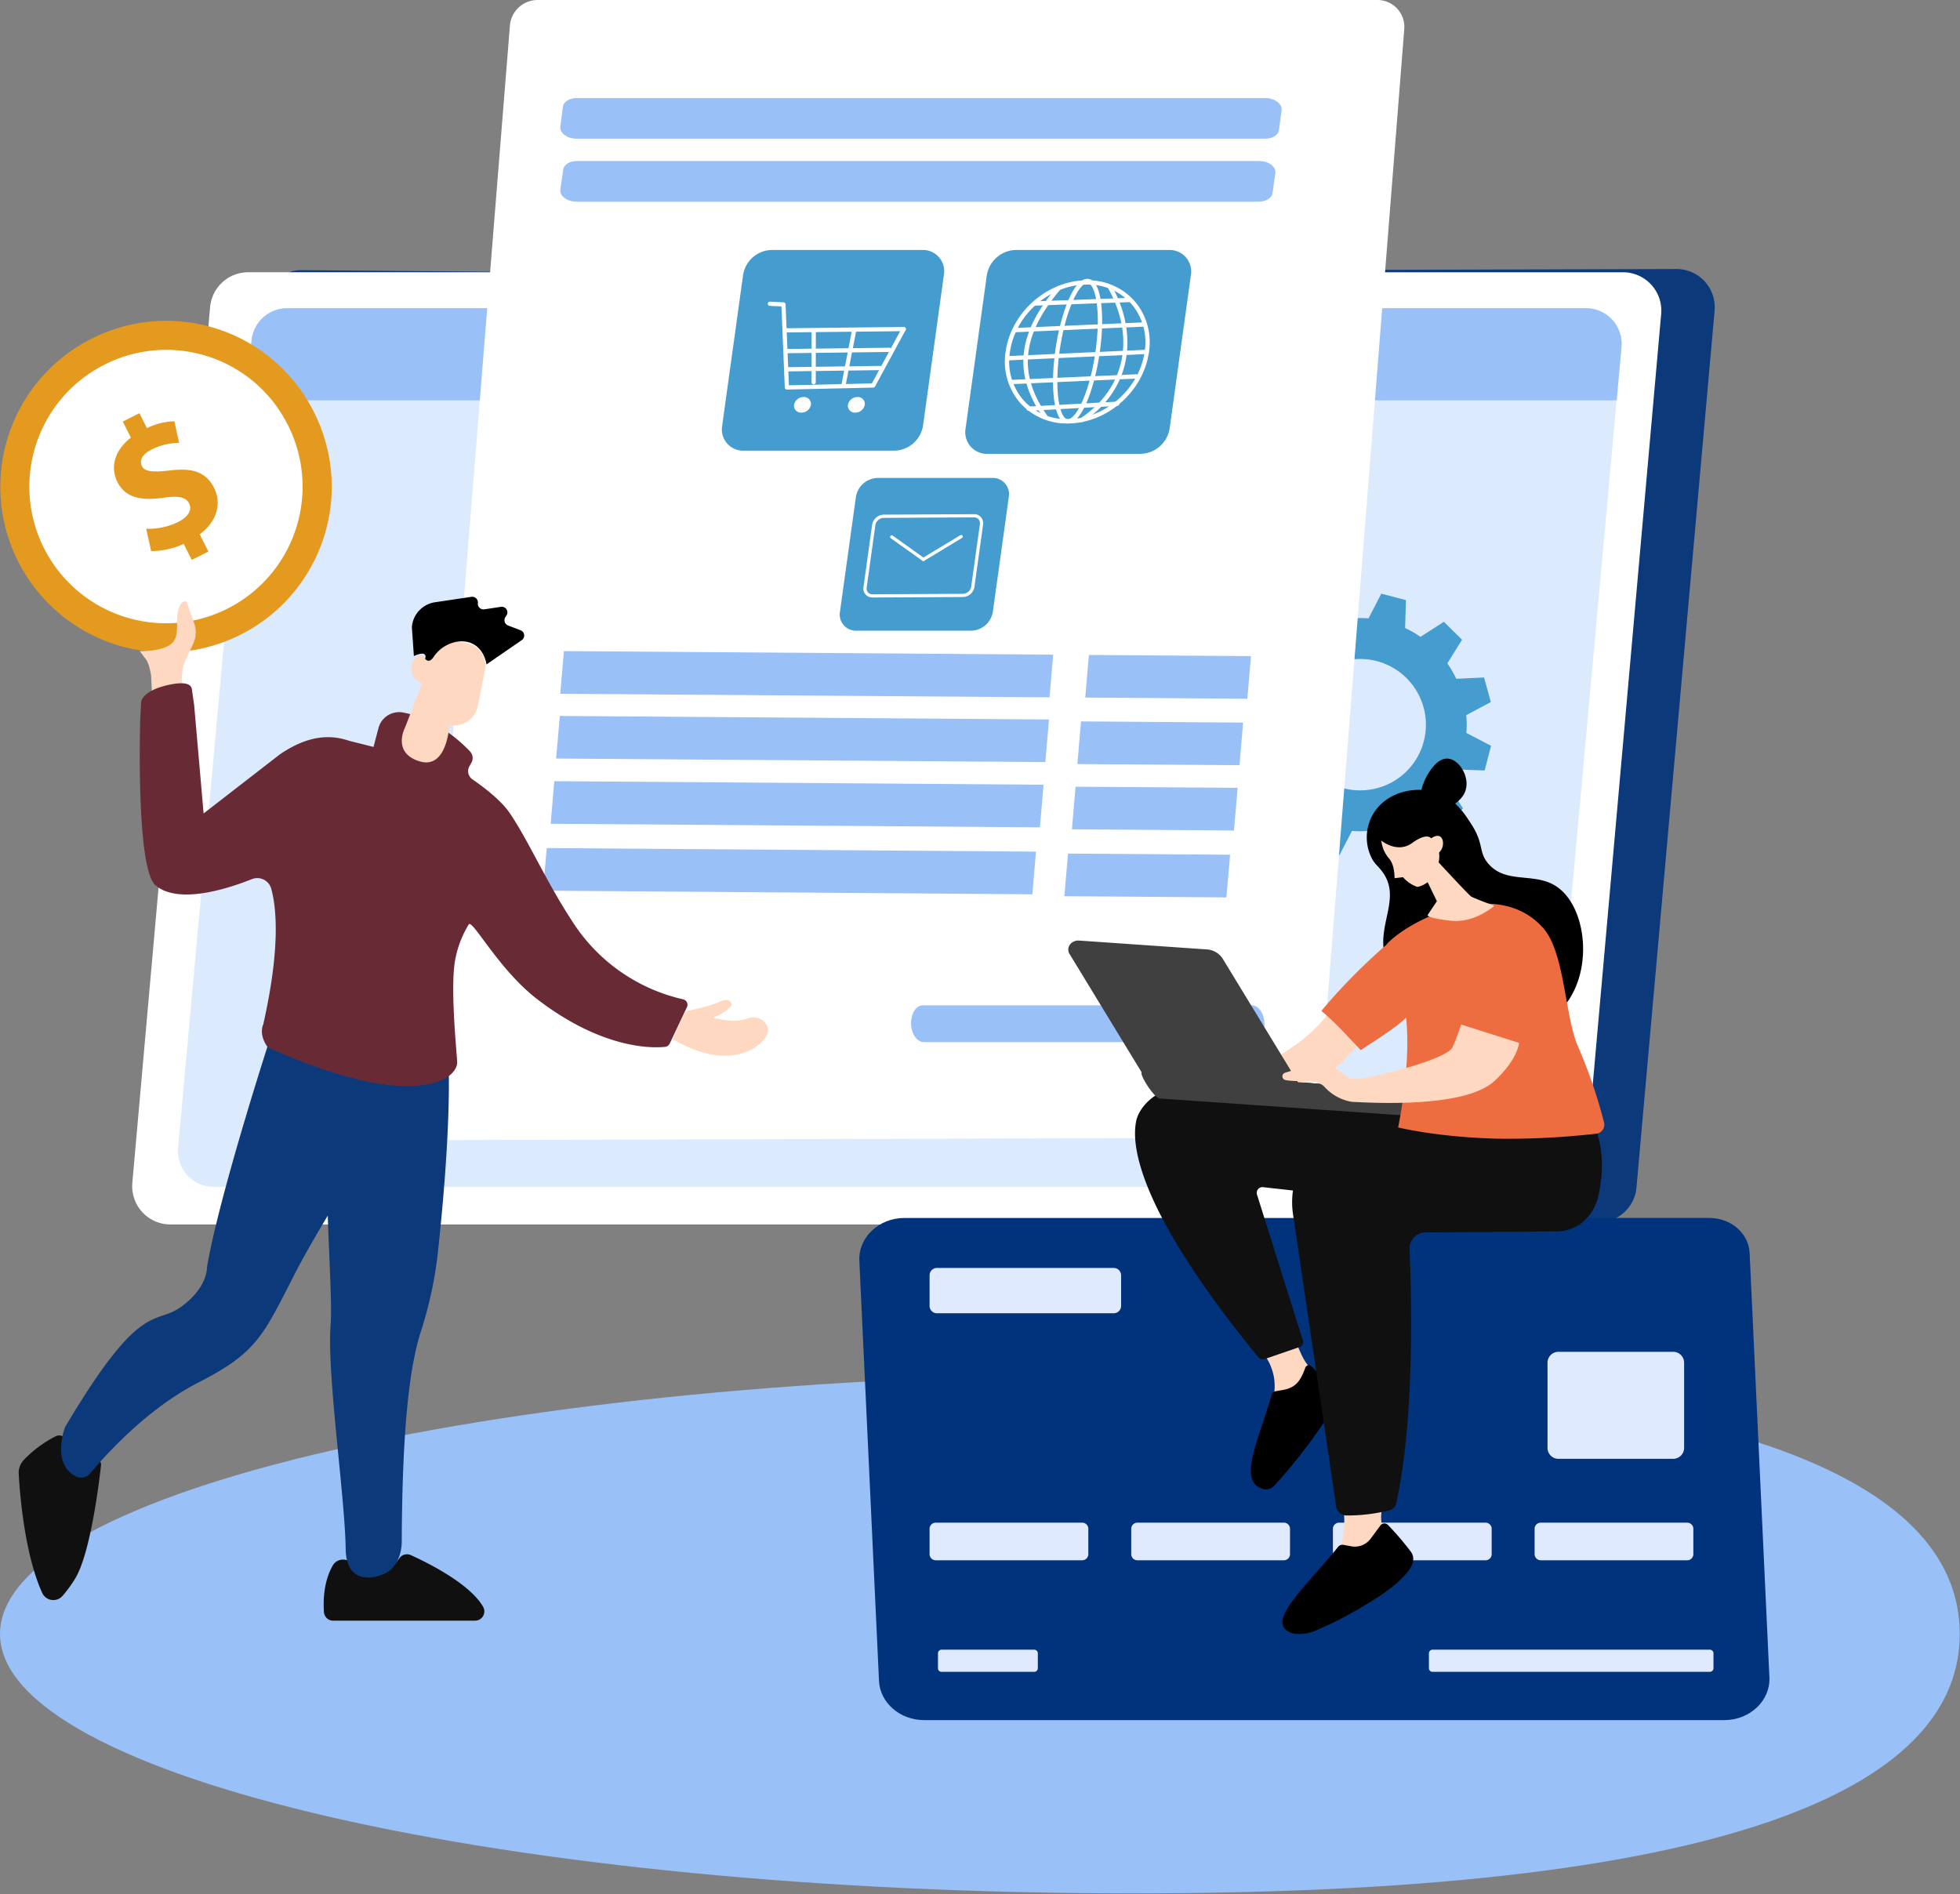 <svg xmlns="http://www.w3.org/2000/svg" xmlns:xlink="http://www.w3.org/1999/xlink" width="566" height="547" viewBox="0 0 566 547">
  <rect x="0" y="0" width="566" height="547" fill="#808080" stroke="none"/>
  <defs>
    <clipPath id="clip-path">
      <path id="Path_62557" data-name="Path 62557" d="M63.047,213.66h566V371.586h-566Zm0,0" transform="translate(-63.047 -213.66)" fill="#9ac0f8"/>
    </clipPath>
    <clipPath id="clip-path-2">
      <path id="Path_62427" data-name="Path 62427" d="M211,147H657.121V432.325H211Zm0,0" transform="translate(-211 -147)" fill="#0c397a"/>
    </clipPath>
  </defs>
  <g id="ecommerce" transform="translate(21.171 352.89)">
    <g id="Group_19016" data-name="Group 19016" transform="translate(-21.17 36.184)" clip-path="url(#clip-path)">
      <path id="Path_62556" data-name="Path 62556" d="M63.047,288.788c0,41.377,146.526,74.921,327.282,74.921,180.736,0,238.636-33.544,238.636-74.921,0-41.428-57.9-74.973-238.636-74.973-180.756,0-327.282,33.544-327.282,74.973" transform="translate(-63.047 -205.983)" fill="#9ac0f8"/>
    </g>
    <g id="Group_19015" data-name="Group 19015" transform="translate(17 -352.89)">
      <g id="Group_19011" data-name="Group 19011" transform="translate(0 73.102)">
        <g id="Group_19005" data-name="Group 19005" transform="translate(11.41 0)" clip-path="url(#clip-path-2)">
          <path id="Path_62426" data-name="Path 62426" d="M320.066,148.76l322.325-.94A11.039,11.039,0,0,1,653.4,159.8L630.833,413.127a11.014,11.014,0,0,1-10.982,10.009l-397.044-.045c-6.486,0-11.642-6.115-11.077-12.566l22.562-251.734c.526-5.679,5.116-10.641,10.814-10.641l74.96.61" transform="translate(-207.844 -143.232)" fill="#0c397a"/>
        </g>
        <path id="Path_62425" data-name="Path 62425" d="M317.209,147.988H639.487a11.069,11.069,0,0,1,11.01,12.045L628.041,412.9a11.069,11.069,0,0,1-11.01,10.076H219.995a11.032,11.032,0,0,1-10.987-12.045l22.45-252.848a11.051,11.051,0,0,1,10.987-10.1h74.764" transform="translate(-208.961 -142.461)" fill="#fff"/>
        <path id="Path_62429" data-name="Path 62429" d="M313.556,149.832H617.825a10.284,10.284,0,0,1,10.377,11.1l-21.208,233.4a10.323,10.323,0,0,1-10.377,9.287H221.763a10.288,10.288,0,0,1-10.4-11.1l21.208-233.4a10.345,10.345,0,0,1,10.378-9.287h70.607" transform="translate(-198.118 -133.988)" fill="#dceafe"/>
        <path id="Path_62428" data-name="Path 62428" d="M610.633,176.441l1.4-15.452a10.32,10.32,0,0,0-10.377-11.144H226.788a10.381,10.381,0,0,0-10.377,9.354l-1.571,17.243H610.633" transform="translate(-181.947 -133.933)" fill="#9ac0f8"/>
        <path id="Path_62430" data-name="Path 62430" d="M308.406,220.72A18.975,18.975,0,1,1,321.693,197.4,18.931,18.931,0,0,1,308.406,220.72ZM341.123,195.9l-1.947-7.105-8.04.375a29.738,29.738,0,0,0-2.579-4.459l4.257-6.82-5.242-5.181L320.8,177.06a28.428,28.428,0,0,0-4.436-2.557l.263-8.045-7.127-1.88-3.692,7.144a31.242,31.242,0,0,0-5.113.045l-3.782-7.1-7.1,1.941.347,8.045a29.575,29.575,0,0,0-4.414,2.579l-6.814-4.263-5.181,5.248,4.325,6.775a30.833,30.833,0,0,0-2.534,4.476l-8.04-.28-1.857,7.122L272.763,200a31.767,31.767,0,0,0,.045,5.158l-7.105,3.782,1.947,7.1,8.023-.369a28.793,28.793,0,0,0,2.6,4.436l-4.258,6.842,5.242,5.175,6.775-4.347a28.89,28.89,0,0,0,4.437,2.557l-.263,8.045,7.128,1.857,3.692-7.128a30.056,30.056,0,0,0,5.113-.045l3.782,7.105,7.1-1.947-.369-8.04a30.616,30.616,0,0,0,4.436-2.579l6.82,4.257,5.175-5.242-4.325-6.8a30.651,30.651,0,0,0,2.534-4.459l8.045.285,1.857-7.122-7.128-3.715a30.343,30.343,0,0,0-.045-5.136l7.105-3.782" transform="translate(51.22 -66.236)" fill="#459cce"/>
      </g>
      <g id="Group_19014" data-name="Group 19014" transform="translate(83.226)">
        <g id="Group_19010" data-name="Group 19010">
          <path id="Path_62431" data-name="Path 62431" d="M224.082,464.057l25.853-321.885a8.046,8.046,0,0,1,8-7.39H500.427a7.773,7.773,0,0,1,7.777,8.392l-25.3,320.14-258.817.744" transform="translate(-224.082 -134.781)" fill="#fff"/>
          <g id="Group_19006" data-name="Group 19006" transform="translate(35.433 28.323)">
            <path id="Path_62433" data-name="Path 62433" d="M372.149,184.217l-141.286-1.024,1.074-12.3L373.2,171.915l-1.052,12.3" transform="translate(-227.103 7.549)" fill="#9ac0f8"/>
            <path id="Path_62432" data-name="Path 62432" d="M372.364,180.9l-141.286-1.029,1.052-12.325,141.286,1.03L372.364,180.9" transform="translate(-226.116 -7.834)" fill="#9ac0f8"/>
            <path id="Path_62439" data-name="Path 62439" d="M304.986,180.4l-46.81-.352,1.046-12.3,46.81.33L304.986,180.4" transform="translate(-101.611 -6.92)" fill="#9ac0f8"/>
            <path id="Path_62438" data-name="Path 62438" d="M304.58,183.827l-46.81-.33,1.046-12.325,46.81.347-1.046,12.308" transform="translate(-103.477 8.84)" fill="#9ac0f8"/>
            <path id="Path_62434" data-name="Path 62434" d="M371.868,187.59l-141.286-1.029,1.052-12.3,141.28,1.024-1.046,12.308" transform="translate(-228.394 23.019)" fill="#9ac0f8"/>
            <path id="Path_62437" data-name="Path 62437" d="M304.281,187.2l-46.793-.352,1.052-12.3,46.81.33L304.281,187.2" transform="translate(-104.772 24.328)" fill="#9ac0f8"/>
            <path id="Path_62435" data-name="Path 62435" d="M371.477,191.065l-141.286-1.052,1.052-12.3,141.286,1.029-1.052,12.325" transform="translate(-230.191 38.884)" fill="#9ac0f8"/>
            <path id="Path_62436" data-name="Path 62436" d="M303.886,190.651,257.1,190.3l1.046-12.3,46.81.33-1.069,12.325" transform="translate(-106.564 40.193)" fill="#9ac0f8"/>
            <path id="Path_62441" data-name="Path 62441" d="M439.861,150.733H241.009c-2.7,0-4.949-1.684-4.7-3.5l.748-5.768c.2-1.421,1.866-2.473,3.98-2.473H439.861c2.727,0,4.977,1.662,4.728,3.474l-.748,5.79c-.2,1.421-1.865,2.473-3.98,2.473" transform="translate(-231.328 -138.996)" fill="#9ac0f8"/>
            <path id="Path_62440" data-name="Path 62440" d="M436.642,153.983H239.6c-2.684,0-4.892-1.662-4.642-3.5l.828-5.768c.205-1.421,1.881-2.473,3.968-2.473H436.8c2.684,0,4.892,1.662,4.642,3.5l-.828,5.768c-.205,1.421-1.881,2.473-3.968,2.473" transform="translate(-229.975 -124.064)" fill="#9ac0f8"/>
            <path id="Path_62442" data-name="Path 62442" d="M351.242,191.535c-.067,2.775-1.555,4.918-3.413,4.918H252.856c-2.053,0-3.737-2.6-3.67-5.684.062-2.775,1.572-4.94,3.429-4.94h94.974c2.059,0,3.737,2.624,3.653,5.707" transform="translate(-142.927 76.178)" fill="#9ac0f8"/>
          </g>
          <g id="Group_19008" data-name="Group 19008" transform="translate(157.368 72.191)">
            <path id="Path_62454" data-name="Path 62454" d="M405.742,112.841H361.489a6.233,6.233,0,0,1-6.319-7.324L361.3,61.289a8.7,8.7,0,0,1,8.355-7.324h44.252a6.233,6.233,0,0,1,6.319,7.324L414.1,105.517a8.7,8.7,0,0,1-8.354,7.324" transform="translate(-355.098 -53.965)" fill="#459cce"/>
            <path id="Path_62455" data-name="Path 62455" d="M382.41,57.993c-10.77,0-20.745,8.748-22.23,19.519a16.981,16.981,0,0,0,3.829,13.765,16.725,16.725,0,0,0,12.833,5.582c10.773,0,20.745-8.76,22.243-19.519a17.015,17.015,0,0,0-3.841-13.777A16.714,16.714,0,0,0,382.41,57.993ZM376.842,98.1a17.935,17.935,0,0,1-13.766-6,18.207,18.207,0,0,1-4.133-14.759c1.57-11.361,12.095-20.587,23.468-20.587a17.893,17.893,0,0,1,13.766,6,18.2,18.2,0,0,1,4.136,14.759c-1.57,11.348-12.1,20.587-23.471,20.587" transform="translate(-347.301 -47.994)" fill="#fff"/>
            <path id="Path_62456" data-name="Path 62456" d="M359.531,66.205a.62.62,0,0,1-.025-1.239l39.787-1.828a.608.608,0,0,1,.65.589.629.629,0,0,1-.6.65l-39.774,1.828h-.038" transform="translate(-346.922 -34.331)" fill="#fff"/>
            <path id="Path_62457" data-name="Path 62457" d="M360.09,63.48a.62.62,0,0,1-.025-1.239l37.126-1.619a.63.63,0,0,1,.65.6.618.618,0,0,1-.6.638l-37.111,1.62h-.038" transform="translate(-345.75 -39.716)" fill="#fff"/>
            <path id="Path_62458" data-name="Path 62458" d="M359.688,68.266a.628.628,0,0,1-.625-.6.636.636,0,0,1,.6-.65l36.3-1.62a.63.63,0,0,1,.65.6.611.611,0,0,1-.59.638l-36.313,1.632h-.025" transform="translate(-346.611 -29.497)" fill="#fff"/>
            <path id="Path_62459" data-name="Path 62459" d="M361.983,60.621a.622.622,0,0,1-.628-.589.633.633,0,0,1,.6-.65l27.309-1.018a.624.624,0,0,1,.638.6.61.61,0,0,1-.6.638l-27.3,1.018h-.025" transform="translate(-341.704 -44.549)" fill="#fff"/>
            <path id="Path_62460" data-name="Path 62460" d="M361.34,70.573a.606.606,0,0,1-.612-.589.6.6,0,0,1,.575-.65l25.544-1.423a.639.639,0,0,1,.663.589.619.619,0,0,1-.59.65l-25.541,1.423h-.038" transform="translate(-343.05 -24.112)" fill="#fff"/>
            <path id="Path_62461" data-name="Path 62461" d="M373.06,57.872c-2.491,0-6.407,8.1-8.012,19.716-1.376,9.876-.346,17.029,1.372,19a1.389,1.389,0,0,0,1.018.552c2.5,0,6.407-8.1,8.012-19.728,1.376-9.864.345-17.029-1.373-18.992A1.347,1.347,0,0,0,373.06,57.872Zm-5.622,40.511a2.555,2.555,0,0,1-1.95-.981c-2.293-2.626-2.968-10.649-1.68-19.985,1.4-10.072,5.116-20.8,9.253-20.8a2.579,2.579,0,0,1,1.963.981c2.293,2.625,2.955,10.661,1.668,19.985-1.4,10.085-5.116,20.8-9.253,20.8" transform="translate(-337.837 -48.278)" fill="#fff"/>
            <path id="Path_62462" data-name="Path 62462" d="M366.244,96.734a.652.652,0,0,1-.528-.27.642.642,0,0,1,.172-.871c12.8-8.5,15.914-23.212,7.949-37.468a.624.624,0,0,1,1.093-.6c3.829,6.846,5.251,14.342,4.023,21.089-1.325,7.287-5.606,13.52-12.365,18.022a.73.73,0,0,1-.345.1" transform="translate(-332.582 -47.034)" fill="#fff"/>
            <path id="Path_62463" data-name="Path 62463" d="M366.73,95.586a.661.661,0,0,1-.518-.27c-8.807-12.587-7.594-24.242,3.964-37.836a.633.633,0,0,1,.883-.061.622.622,0,0,1,.075.871C360.005,71.368,358.8,82.569,367.245,94.6a.615.615,0,0,1-.16.859.652.652,0,0,1-.355.123" transform="translate(-343.677 -46.892)" fill="#fff"/>
          </g>
          <g id="Group_19007" data-name="Group 19007" transform="translate(87.082 72.191)">
            <path id="Path_62478" data-name="Path 62478" d="M378.594,134.005H335.035a6.143,6.143,0,0,1-6.217-7.222l6.037-43.523a8.555,8.555,0,0,1,8.211-7.221h43.572a6.134,6.134,0,0,1,6.2,7.221l-6.025,43.523a8.578,8.578,0,0,1-8.224,7.222" transform="translate(-328.747 -76.039)" fill="#459cce"/>
            <path id="Path_62479" data-name="Path 62479" d="M338.541,106.252a.6.6,0,0,1-.606-.58l-.965-23.428-3.357-.157a.6.6,0,0,1-.581-.64.61.61,0,0,1,.64-.58l3.914.181a.623.623,0,0,1,.578.592l.967,23.38,23.959-.544,8.659-15.989a.613.613,0,0,1,1.073.592L364,105.37a.654.654,0,0,1-.532.326l-24.914.556h-.009" transform="translate(-319.788 -65.941)" fill="#fff"/>
            <path id="Path_62480" data-name="Path 62480" d="M335.115,84.825a.61.61,0,1,1,0-1.22l34.093-.374a.6.6,0,0,1,.615.6.609.609,0,0,1-.606.616l-34.09.374h-.012" transform="translate(-316.715 -60.998)" fill="#fff"/>
            <path id="Path_62481" data-name="Path 62481" d="M335.162,86.774a.616.616,0,0,1-.615-.6.626.626,0,0,1,.6-.628l29.818-.374a.616.616,0,0,1,.615.6.627.627,0,0,1-.6.628l-29.818.374" transform="translate(-316.617 -56.946)" fill="#fff"/>
            <path id="Path_62482" data-name="Path 62482" d="M335.24,88.461a.616.616,0,0,1-.615-.6.608.608,0,0,1,.6-.616l26.955-.374a.61.61,0,0,1,.025,1.22l-26.955.374h-.012" transform="translate(-316.453 -53.392)" fill="#fff"/>
            <path id="Path_62483" data-name="Path 62483" d="M340.374,92.024a2.791,2.791,0,0,1-2.755,2.258,2.009,2.009,0,0,1-2.127-2.258,2.814,2.814,0,0,1,2.755-2.246,2,2,0,0,1,2.127,2.246" transform="translate(-314.678 -47.305)" fill="#fff"/>
            <path id="Path_62484" data-name="Path 62484" d="M345.4,92.024a2.785,2.785,0,0,1-2.742,2.258,2,2,0,0,1-2.124-2.258,2.784,2.784,0,0,1,2.739-2.246,1.993,1.993,0,0,1,2.127,2.246" transform="translate(-304.147 -47.305)" fill="#fff"/>
            <path id="Path_62485" data-name="Path 62485" d="M337.731,99.558a.617.617,0,0,1-.618-.6l.025-15a.617.617,0,0,1,1.233.012l-.025,14.987a.609.609,0,0,1-.615.6" transform="translate(-311.25 -60.745)" fill="#fff"/>
            <path id="Path_62486" data-name="Path 62486" d="M340.514,100.183a.339.339,0,0,1-.108-.012.6.6,0,0,1-.482-.712L342.931,83.9a.615.615,0,1,1,1.206.241L341.12,99.688a.612.612,0,0,1-.606.495" transform="translate(-305.4 -60.621)" fill="#fff"/>
          </g>
        </g>
        <g id="Group_19013" data-name="Group 19013" transform="translate(121.117 138.028)">
          <g id="Group_19012" data-name="Group 19012" transform="translate(0)">
            <path id="Path_62464" data-name="Path 62464" d="M373.369,75.7H340.2a4.673,4.673,0,0,1-4.733-5.488l4.6-33.14a6.522,6.522,0,0,1,6.26-5.488h33.159a4.669,4.669,0,0,1,4.733,5.488l-4.6,33.14a6.506,6.506,0,0,1-6.251,5.488" transform="translate(-335.416 -31.582)" fill="#459cce"/>
          </g>
          <path id="Path_62465" data-name="Path 62465" d="M370.269,36.956h-.009l-26.109.147a2.513,2.513,0,0,0-2.391,2.105l-2.5,18a1.737,1.737,0,0,0,.386,1.407,1.7,1.7,0,0,0,1.306.552l26.106-.138a2.511,2.511,0,0,0,2.391-2.115l2.5-18a1.738,1.738,0,0,0-.386-1.406A1.705,1.705,0,0,0,370.269,36.956ZM340.943,60.095a2.614,2.614,0,0,1-2-.864,2.661,2.661,0,0,1-.607-2.151l2.5-18a3.48,3.48,0,0,1,3.309-2.914l26.109-.138a2.572,2.572,0,0,1,2.012.873,2.633,2.633,0,0,1,.607,2.142l-2.5,18a3.476,3.476,0,0,1-3.311,2.914l-26.106.138h-.019" transform="translate(-331.497 -25.566)" fill="#fff"/>
          <path id="Path_62466" data-name="Path 62466" d="M351.144,46.039a.433.433,0,0,1-.276-.092l-9.082-6.481a.467.467,0,1,1,.551-.754l9.075,6.481a.472.472,0,0,1,.111.653.459.459,0,0,1-.379.193" transform="translate(-327.054 -22.054)" fill="#fff"/>
          <path id="Path_62467" data-name="Path 62467" d="M345.958,46.1a.469.469,0,0,1-.4-.221.463.463,0,0,1,.156-.643l10.9-6.591a.462.462,0,0,1,.478.79L346.2,46.028a.478.478,0,0,1-.238.073" transform="translate(-321.793 -22.117)" fill="#fff"/>
        </g>
      </g>
    </g>
    <g id="Group_19004" data-name="Group 19004" transform="translate(226.977 -133.821)">
      <path id="Path_62415" data-name="Path 62415" d="M345.839,333.486H576.891c7.419,0,13.354-5.619,13.036-12.372l-5.714-122.561c-.262-5.637-5.375-10.088-11.593-10.088H340.181c-7.439,0-13.354,5.619-13.056,12.367L332.8,322.119c.277,6.347,6.038,11.368,13.035,11.368" transform="translate(-327.115 -55.791)" fill="#00337c"/>
      <path id="Path_62421" data-name="Path 62421" d="M331.366,221.563h79.978a1.048,1.048,0,0,0,1.1-.985v-4.414a1.065,1.065,0,0,0-1.1-1H331.366a1.069,1.069,0,0,0-1.1,1v4.414a1.051,1.051,0,0,0,1.1.985" transform="translate(-165.782 42.191)" fill="#e0eaff"/>
      <path id="Path_62422" data-name="Path 62422" d="M369.349,221.563h26.656a1.046,1.046,0,0,0,1.1-.985v-4.414a1.064,1.064,0,0,0-1.1-1H369.349a1.05,1.05,0,0,0-1.083,1v4.414a1.032,1.032,0,0,0,1.083.985" transform="translate(-345.553 42.191)" fill="#e0eaff"/>
      <path id="Path_62420" data-name="Path 62420" d="M333.259,218.163h42.135a1.776,1.776,0,0,0,1.843-1.7v-7.482a1.761,1.761,0,0,0-1.843-1.677H333.259a1.78,1.78,0,0,0-1.864,1.677v7.482a1.8,1.8,0,0,0,1.864,1.7" transform="translate(-136.388 13.374)" fill="#e0eaff"/>
      <path id="Path_62419" data-name="Path 62419" d="M344.6,218.163h42.135a1.777,1.777,0,0,0,1.848-1.7v-7.482a1.763,1.763,0,0,0-1.848-1.677H344.6a1.78,1.78,0,0,0-1.864,1.677v7.482a1.8,1.8,0,0,0,1.864,1.7" transform="translate(-205.972 13.374)" fill="#e0eaff"/>
      <path id="Path_62418" data-name="Path 62418" d="M355.951,218.163h42.135a1.776,1.776,0,0,0,1.843-1.7v-7.482a1.761,1.761,0,0,0-1.843-1.677H355.951a1.769,1.769,0,0,0-1.869,1.677v7.482a1.783,1.783,0,0,0,1.869,1.7" transform="translate(-275.557 13.374)" fill="#e0eaff"/>
      <path id="Path_62417" data-name="Path 62417" d="M367.29,218.163h42.135a1.776,1.776,0,0,0,1.843-1.7v-7.482a1.761,1.761,0,0,0-1.843-1.677H367.29a1.78,1.78,0,0,0-1.864,1.677v7.482a1.8,1.8,0,0,0,1.864,1.7" transform="translate(-345.136 13.374)" fill="#e0eaff"/>
      <path id="Path_62416" data-name="Path 62416" d="M365.826,204.651h50.817a2.147,2.147,0,0,0,2.249-2.041V193.6a2.147,2.147,0,0,0-2.249-2.041H365.826a2.146,2.146,0,0,0-2.244,2.041v9.014a2.146,2.146,0,0,0,2.244,2.041" transform="translate(-343.292 -44.45)" fill="#e0eaff"/>
      <path id="Path_62423" data-name="Path 62423" d="M335.225,227.646h32.827a3.173,3.173,0,0,0,3.311-3.008V199.754a3.174,3.174,0,0,0-3.311-3.012H335.225a3.174,3.174,0,0,0-3.311,3.012v24.884a3.173,3.173,0,0,0,3.311,3.008" transform="translate(-133.18 -25.411)" fill="#e0eaff"/>
      <path id="Path_62407" data-name="Path 62407" d="M341.459,166.334c4.23-4.161,10.509-5.035,15.222-3.867,6,1.495,9.005,6.184,11.131,9.5,3.748,5.857,1.946,7.972,4.893,11.382,5.237,6.02,13.436,2.265,19.812,6.66,9.729,6.716,11.053,29.5-2.105,38.185-8.784,5.782-20.716,2.429-23.966,1.532-9.868-2.774-22.138-10.49-23.884-20.942-1.463-8.65,4.816-15.837-.442-23.081-1.345-1.84-2.444-2.354-3.429-4.652a13.3,13.3,0,0,1,2.767-14.721" transform="translate(-191.036 -152.958)"/>
      <path id="Path_62408" data-name="Path 62408" d="M345.324,174.458c-2.248-1.663-.826-6.534.621-9.159.539-1,2.947-5.418,6.115-5.236,3.27.163,6.377,5.123,5.216,9.065-1.443,4.927-9.308,7.263-11.952,5.329" transform="translate(-182.164 -160.058)"/>
      <path id="Path_62411" data-name="Path 62411" d="M355.657,218.584c2.049-6.132,1.7-10-.159-14.03l-3.111-5.656,9.39-3.414,2.885,6.422a17.8,17.8,0,0,0,3.953,5.6L370.176,209l-14.519,9.579" transform="translate(-237.102 -30.029)" fill="#ffd8c2"/>
      <path id="Path_62414" data-name="Path 62414" d="M367.09,198.2a1.068,1.068,0,0,1,1.725-.327,45.366,45.366,0,0,0,6.058,5.091,3.75,3.75,0,0,1,1.36,5.161A155.841,155.841,0,0,1,357.967,232.5a3.36,3.36,0,0,1-3.81.546c-6.459-2.643-.3-14.6,3.188-27.018a1.367,1.367,0,0,1,1.119-.948l1.966-.332c3.609-.654,5.114-2.2,6.659-6.548" transform="translate(-238.266 -22.362)"/>
      <path id="Path_62412" data-name="Path 62412" d="M363.6,207.621l-1.284,5.53a11.715,11.715,0,0,0,4.749,12.129L347.977,227.4s4.169-2.3,3.306-13.465l-1.083-9.322,13.4,3.012" transform="translate(-211.35 3.464)" fill="#ffd8c2"/>
      <path id="Path_62413" data-name="Path 62413" d="M377.618,207.773a85.253,85.253,0,0,1,6.618,7.739c1.36,1.878.539,4.049-.924,5.838-3.009,3.666-7.136,6.492-11.993,9.411a108.709,108.709,0,0,1-14.658,7.571c-1.545.658-5.036,1.532-7.362.476-7.039-3.194,4.692-13.189,13.939-24.7a1.647,1.647,0,0,1,1.566-.565l2.166.4a5.716,5.716,0,0,0,5.591-2.1l2.911-3.937a1.442,1.442,0,0,1,2.146-.131" transform="translate(-224.967 13.545)"/>
      <path id="Path_62401" data-name="Path 62401" d="M435.368,186.616s-65.238-13.007-85.117-2.718c-2.988,1.551-5.832,4.8-6.453,7.884-1.925,9.373,3.83,29.793,35.255,68.193a1.734,1.734,0,0,0,1.925.514l9.965-3.433a1.486,1.486,0,0,0,1.022-1.821l-13.313-42.328a1.662,1.662,0,0,1,1.9-2.022l62.168,6.95-7.357-31.217" transform="translate(-263.845 -87.093)" fill="#101010"/>
      <path id="Path_62402" data-name="Path 62402" d="M340.855,196.965c19.011-14.759,80.158-15.235,80.158-15.235s7.64,8.285,3.994,24.921c-1.206,5.493-5.478,10.42-12.214,10.42l-37.525.289a4.645,4.645,0,0,0-4.831,4.6c.7,16.473,1.319,50.515-3.871,73.741a2.652,2.652,0,0,1-2.008,1.934,50.07,50.07,0,0,1-12.173,1.476,3.1,3.1,0,0,1-3.127-2.536L336.8,212.181a23.563,23.563,0,0,1,.1-7.664c.483-2.7,1.587-5.707,3.953-7.552" transform="translate(-211.548 -80.512)" fill="#101010"/>
      <path id="Path_62405" data-name="Path 62405" d="M398.9,173.676l-6.156,7.407c-4.872,7.972-12.737,13.264-21.419,17.841l-3.527,1.859a12.906,12.906,0,0,1-7.48,1.354l-.385-.056a17.605,17.605,0,0,0-11.269,2.405l8.764,3.05a23.731,23.731,0,0,0,16.527-.313c5.011-2,16.321-4.451,21.66-10.088,11.167-11.821,12.132-14.45,12.132-14.45l-8.846-9.009" transform="translate(-255.534 -110.073)" fill="#ffd8c2"/>
      <path id="Path_62409" data-name="Path 62409" d="M377.2,214.284l45.3,3.138-24.885-40.866a5.861,5.861,0,0,0-4.651-2.685L356.2,171.32c-2.326-.168-3.928,2-2.824,3.848L377.2,214.284" transform="translate(-292.677 -118.754)" fill="#404040"/>
      <path id="Path_62410" data-name="Path 62410" d="M352.256,187.183l71.055,4.927c1.463.089,2.747-5.581,2.865-6.917l.123-.364-79.181-5.414-.123.364c-.118,1.336,3.8,7.315,5.261,7.4" transform="translate(-265.526 -89.01)" fill="#404040"/>
      <path id="Path_62403" data-name="Path 62403" d="M340.248,233.649s11.29,2.83,28.74,3.251a223.633,223.633,0,0,0,28.294-1.424,2.614,2.614,0,0,0,2.449-3.195,145.627,145.627,0,0,0-7.68-22.329c-3.671-8.813-3.732-26.8-9.827-33.786-12.737-14.6-37.1-3.484-44.825,4.087-2.546,2.5.565,8.92.565,8.92,9.565,10.214,2.285,44.477,2.285,44.477" transform="translate(-184.651 -127.12)" fill="#ee6d40"/>
      <path id="Path_62424" data-name="Path 62424" d="M368.543,171.16a171.327,171.327,0,0,0-21.055,21.017c4.21,3.447,8.142,8.01,11.408,11.349,3.07-2.153,10.571-6.66,13.4-9.743l-3.753-22.624" transform="translate(-214.07 -119.308)" fill="#ee6d40"/>
      <path id="Path_62404" data-name="Path 62404" d="M342.014,190.422l9.246-2.9a4.515,4.515,0,0,1,4.03.659l4.292,3.227a4.419,4.419,0,0,0,2.911.859c4.631-.294,26.189-5.637,27.837-9.2a56.971,56.971,0,0,0,2.485-6.567l16.727,5.31s-.282,4.689-7.08,10.98c-5.776,5.366-20.7,7.169-41.232,6.039a13.655,13.655,0,0,1-7.886-4.344c-2.305-2.48-7.9-1.2-11.228-1.948a1.084,1.084,0,0,1-.1-2.12" transform="translate(-219.027 -99.694)" fill="#ffd8c2"/>
      <path id="Path_62406" data-name="Path 62406" d="M368.612,182.423c-.442-.182-6.156-6.314-9.488-9.925a7.8,7.8,0,0,0,.123-2.83,3.663,3.663,0,0,0,1.022-3.629c-.8-2.391-3.291-.476-3.291-.476s-1.14-1.822-5.473,1.331c-4.354,3.157-8.923-.691-8.923-.691a9.262,9.262,0,0,0,2.285,5.236c1.263,1.588,1.484,3.685,1.545,5.637l2.423-.308a9.6,9.6,0,0,0,4.174,2.826,7.47,7.47,0,0,0,2.947-1.368l2.67,5.492-2.67,3.975s-.662.785,6.479,1.644c7.121.859,12.815-4.325,12.815-4.325s-3.789-1.294-6.639-2.587" transform="translate(-191.836 -142.518)" fill="#ffd8c2"/>
    </g>
    <g id="Group_19009" data-name="Group 19009" transform="translate(-21.171 -260.146)">
      <path id="Path_62544" data-name="Path 62544" d="M442.4,258.05a47.849,47.849,0,1,1-64.318-21.089A47.667,47.667,0,0,1,442.4,258.05" transform="translate(-351.756 -231.826)" fill="#e49a1f"/>
      <path id="Path_62545" data-name="Path 62545" d="M428.4,255.371a39.452,39.452,0,1,1-53.032-17.407A39.293,39.293,0,0,1,428.4,255.371" transform="translate(-345.26 -225.36)" fill="#fff"/>
      <path id="Path_62546" data-name="Path 62546" d="M381.692,280.229l-2.338-4.624a22.236,22.236,0,0,1-9.393,2.078l-1.427-6.451a19.461,19.461,0,0,0,9.221-1.942c2.783-1.391,4.161-3.439,3.162-5.385-.929-1.858-3.1-2.233-7.345-1.634-6.121.876-10.938.225-13.329-4.5-2.166-4.3-.841-9.186,3.871-12.849l-2.339-4.646,4.8-2.409,2.171,4.3a19.7,19.7,0,0,1,7.927-1.977l1.361,6.244a17.992,17.992,0,0,0-7.878,1.889c-3.184,1.6-3.527,3.474-2.84,4.853.828,1.6,3.047,1.77,8,1.237,6.878-.876,10.577.621,12.815,5.007,2.2,4.351.982,9.613-4.144,13.418l2.51,4.989-4.8,2.4" transform="translate(-326.316 -211.278)" fill="#e49a1f"/>
      <path id="Path_62547" data-name="Path 62547" d="M375.724,331.871a2.654,2.654,0,0,1-2.664-2.479c-.225-3.149-.119-8.772,2.528-13.418a3.4,3.4,0,0,1,3.58-1.682l11.471,2.078a3.481,3.481,0,0,0,3.2-1.2l1.066-1.409a2.664,2.664,0,0,1,3.215-.828c4.817,2.184,17.081,8.239,20.917,14.963a2.67,2.67,0,0,1-2.338,3.977H375.724" transform="translate(-279.513 43.422)" fill="#101010"/>
      <path id="Path_62548" data-name="Path 62548" d="M352.99,316.009c.348,6.174,1.739,23.273,6.795,34.4a3.529,3.529,0,0,0,5.865.828,37.5,37.5,0,0,0,3.51-4.782c4.575-7.191,7.138-28.693,7.6-32.991a1.478,1.478,0,0,0-.484-1.273l-2.356-2.153a2.346,2.346,0,0,0-3.474.313l-.4.533a.713.713,0,0,1-1.22-.141l-1.96-4.4a2.375,2.375,0,0,0-3.267-1.167,34.661,34.661,0,0,0-9.084,6.742,5.421,5.421,0,0,0-1.533,4.1" transform="translate(-347.585 16.9)" fill="#101010"/>
      <path id="Path_62549" data-name="Path 62549" d="M407.952,279.757s2.1,15.7-2.686,60.188a115.629,115.629,0,0,1-4.919,23.066c-3.043,9.445-5.4,25.871-5.553,60.773-.035,4.179-1.894,7.777-4.734,9.133-4.263,2.065-11.317,2.6-11.454-6.966-.224-15.461-5.452-50.469-4.351-64.8s-5.852-72.244,5.83-78.352c11.661-6.1,27.865-3.043,27.865-3.043" transform="translate(-278.781 -71.301)" fill="#0c397a"/>
      <path id="Path_62550" data-name="Path 62550" d="M416.708,278.449s-15.258,46.787-18.82,67.982c0,0,.277,5.777-7.464,11.37s-11.458-2.479-33.524,34.761c0,0-4.1,10.7,3.25,14.276a3.458,3.458,0,0,0,4.179-1.132c5.315-6.315,16.963-18.821,31.084-26.042,16.892-8.653,18.609-13.352,27.8-31.309,9.186-17.975,28.3-45.374,29.244-52.86s-35.744-17.046-35.744-17.046" transform="translate(-338.125 -73.142)" fill="#0c397a"/>
      <path id="Path_62551" data-name="Path 62551" d="M373.824,267.852l2.528-5.438a7.732,7.732,0,0,0,.308-5.813l-2.219-6.328s-1.806-.757-2.51,2.924c-.7,3.7.67,7.239-2.083,9.393-2.752,2.131-8.926,1.977-8.926,1.977l1.806,2.409c1.03,1.374,1.48,4.765,1.48,4.765l.308,6.433s5.42-1.5,8.618-2.633l-.066-2.633s.035-3.523.758-5.055" transform="translate(-320.561 -169.26)" fill="#ffd8c2"/>
      <path id="Path_62552" data-name="Path 62552" d="M429.875,268.416l-1.462,5.54-6.3-1.581c-.533-.123-1.066-.295-1.581-.449-7.019-2.114-13.382.277-19.112,4.144l-22.07,17.1-2.735-31.358-.652-4.456c-.225-2.889-6.174-1.616-9.239-.634-1.977.634-5.055,2.167-5.4,4.2l-.26,4.694s-1.392,43.5,4.439,48.355c6.707,5.575,21.053.859,27.813-1.841a4.181,4.181,0,0,1,5.557,2.752c1.515,5.487,2.7,17.046-2.3,39.218,0,0-1.48,2.77,1.29,6.588,0,0,20.432,9.754,36.188,11.026s18.526-4.659,18.526-6.57-2.1-21.3-.6-29.57a30.062,30.062,0,0,1,3.937-10.353c1.03-1.651,8.6,12.986,19.746,21.568,18.94,14.554,33.339,14.175,36.985,13.779a1.65,1.65,0,0,0,1.29-.912l4.989-10.546a1.617,1.617,0,0,0-1.119-2.268,51.39,51.39,0,0,1-31.635-21.965c-7.962-12.061-12.933-23.775-18.473-31.895-2.528-3.712-7.759-7.636-10.736-9.683a2.843,2.843,0,0,1-.859-3.734l.568-1.013a2.808,2.808,0,0,0-.432-3.355c-2.871-3.025-9.956-9.476-19.472-11.216a6.186,6.186,0,0,0-6.9,4.439" transform="translate(-320.554 -150.99)" fill="#682b35"/>
      <path id="Path_62553" data-name="Path 62553" d="M399.5,279.659s7.376-1.532,9.908-2.787,3.386.035,3.505.757c.106.617-2.391,2.77-4.9,3.558a.232.232,0,0,0,.035.449c2.321.291,5.178,1.515,9.736-.018,3.114-1.048,5.949,1.444,5.623,3.924-.414,3.043-9.7,12.625-27.539,2.1l3.633-7.98" transform="translate(-201.638 -80.301)" fill="#ffd8c2"/>
      <path id="Path_62554" data-name="Path 62554" d="M391.83,276.909a6.978,6.978,0,0,0,8.221-5.487l2.065-10.375a6.641,6.641,0,0,0-5.179-7.79l-1.273-.277a6.76,6.76,0,0,0-5.9,1.616l-2.977,2.717a1.374,1.374,0,0,1-1.616.159,2.926,2.926,0,0,0-2.545-.52c-1.462.6-3.6,5.989,1.356,7.913l-4.967,12.85s-3.822,7.244,4.214,9.7,8.6-10.507,8.6-10.507" transform="translate(-262.073 -160.289)" fill="#ffd8c2"/>
      <path id="Path_62555" data-name="Path 62555" d="M379.347,267.018l-.581-8.375a7.863,7.863,0,0,1,6.689-7.156l10.511-1.568a1.635,1.635,0,0,1,1.858,1.805,1.64,1.64,0,0,0,1.858,1.81l4.8-.722a1.626,1.626,0,0,1,1.585,2.528l-.277.409a1.642,1.642,0,0,0,.775,2.462l3.58,1.361a1.619,1.619,0,0,1,.409,2.818l-10.234,7.055s-.859-7.019-7.772-6.658a10.194,10.194,0,0,0-7.433,4.386c-.462.7-1.374,1.929-2.528.656,0,0,1.1-2.735-3.237-.81" transform="translate(-259.829 -170.302)"/>
    </g>
  </g>
</svg>
